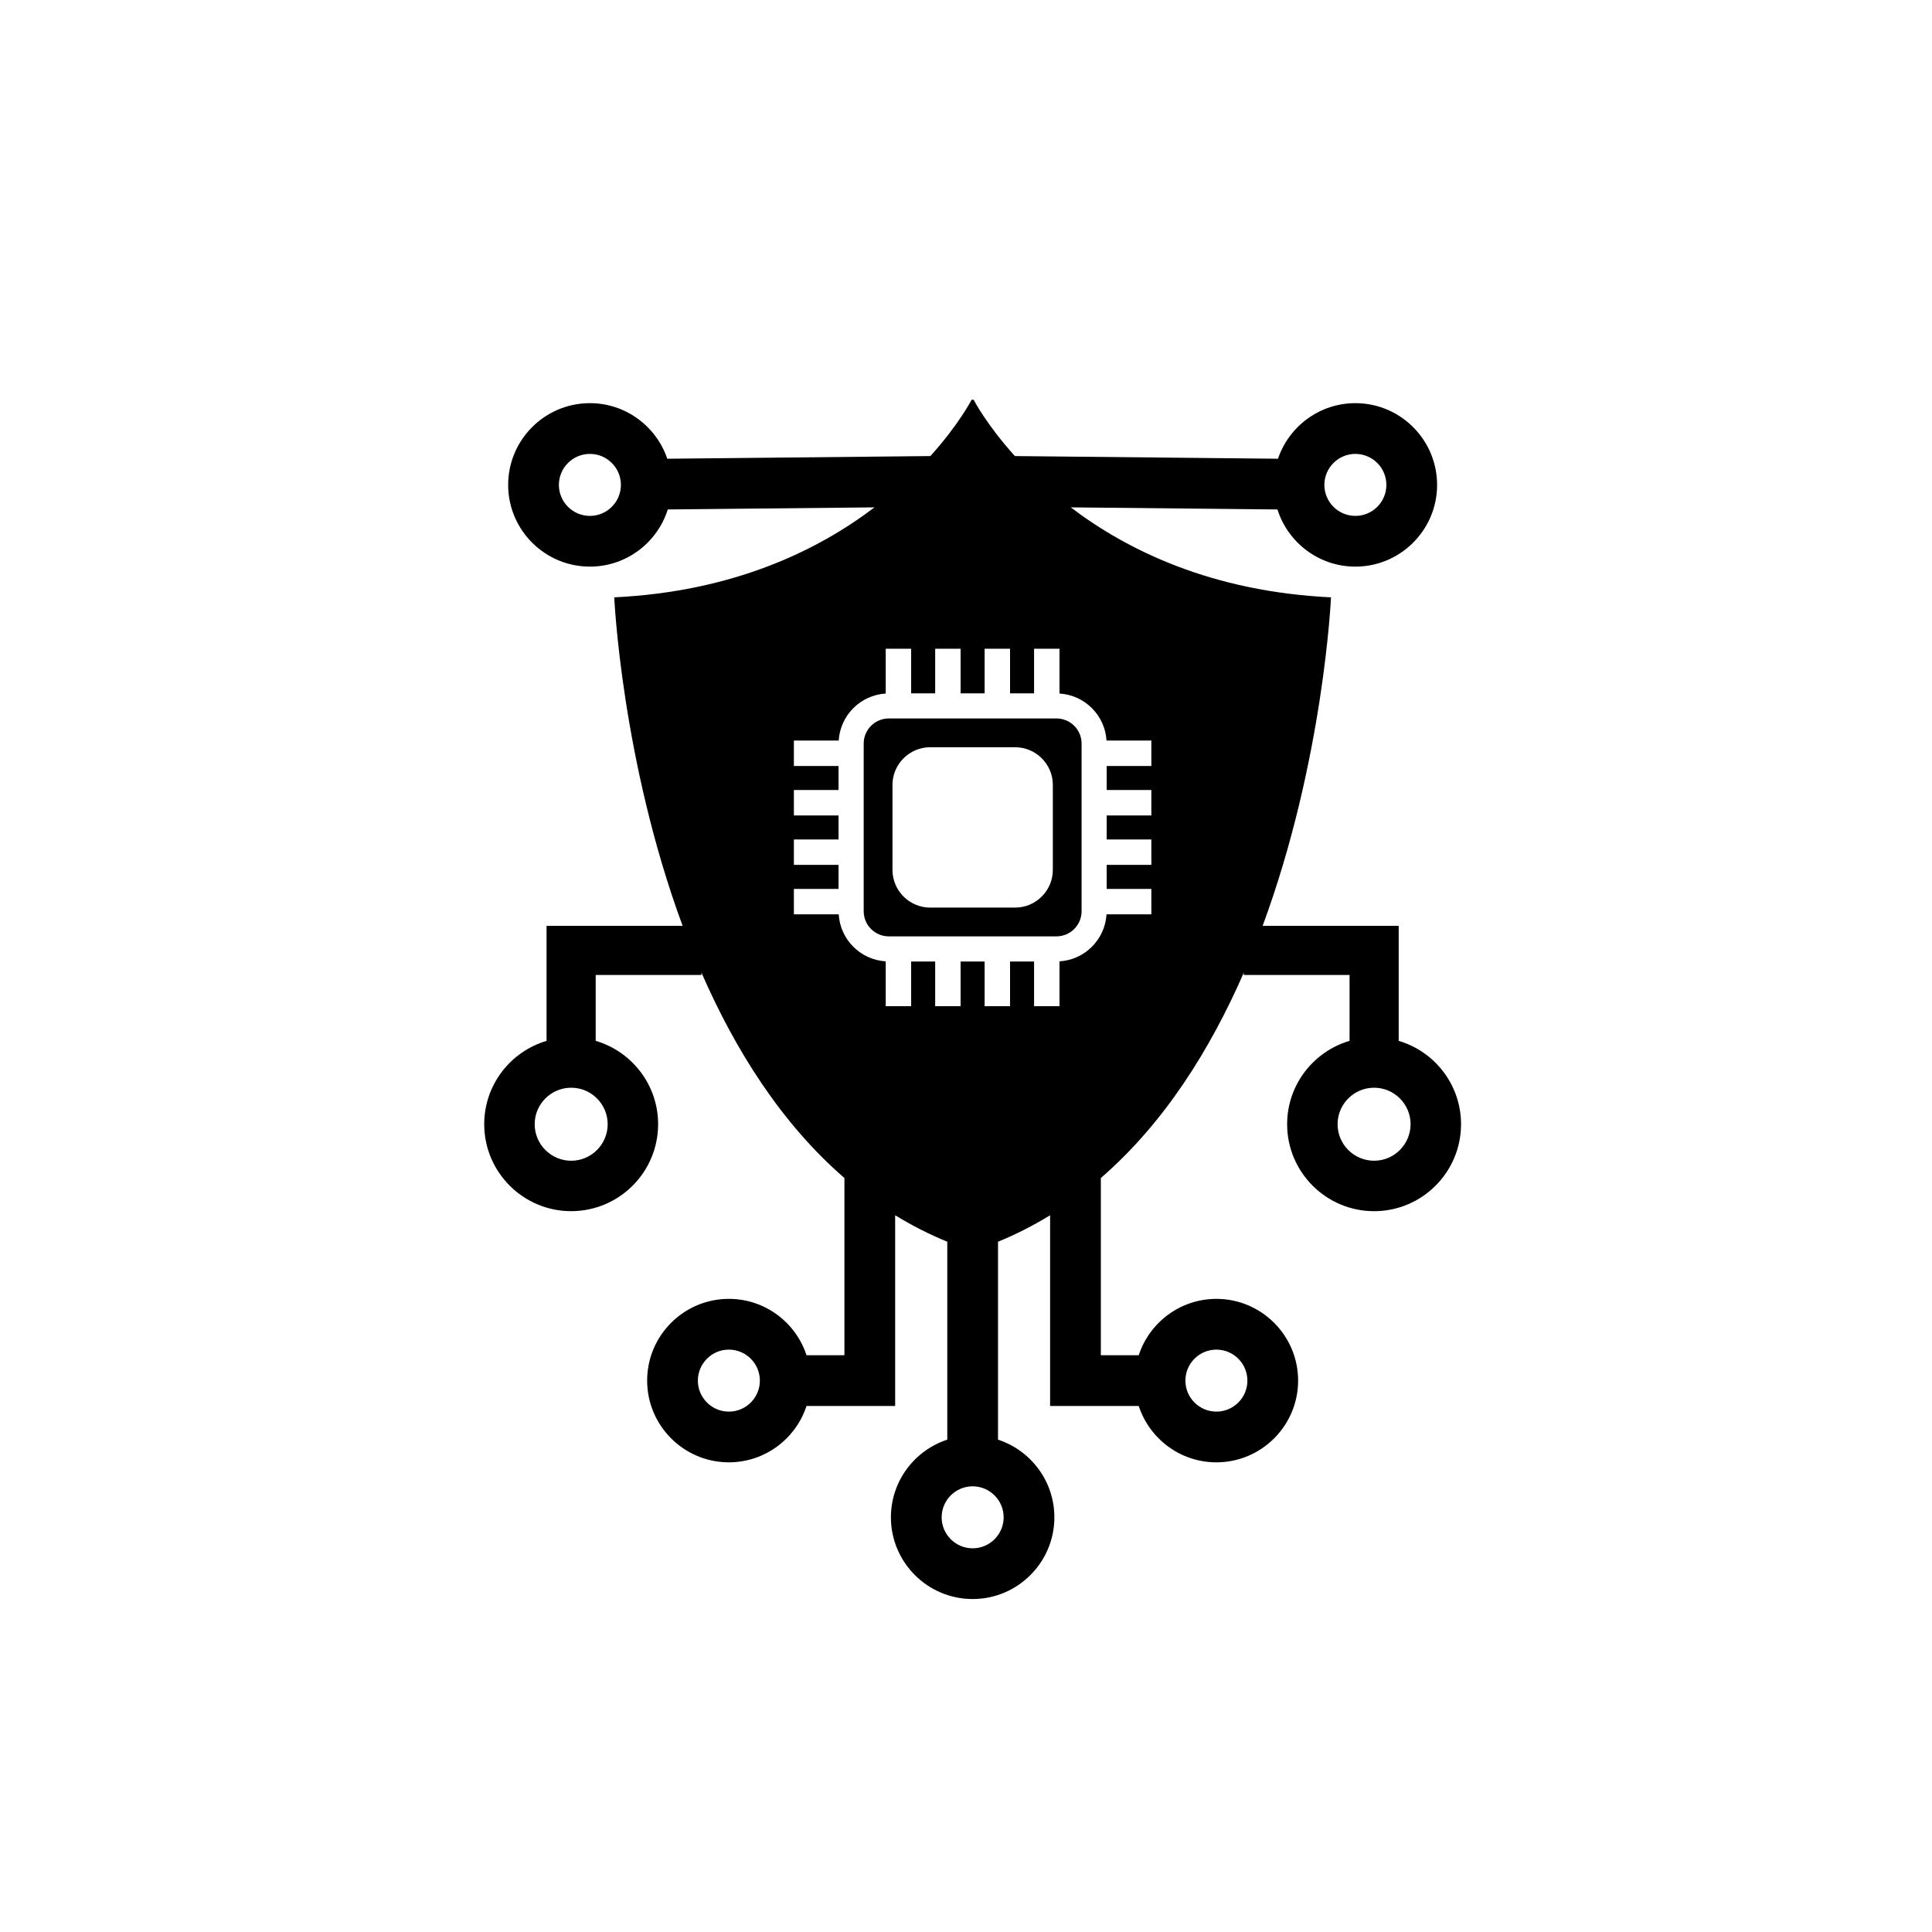 <?xml version="1.0" encoding="UTF-8"?>
<!-- Uploaded to: ICON Repo, www.svgrepo.com, Generator: ICON Repo Mixer Tools -->
<svg fill="#000000" width="800px" height="800px" version="1.1" viewBox="144 144 512 512" xmlns="http://www.w3.org/2000/svg">
 <g>
  <path d="m514.67 419.84v-30.48h-36.062c16.207-43.859 18.121-87.059 18.121-87.059-31.527-1.512-53.895-12.391-68.961-23.844l54.773 0.555c2.746 8.691 10.832 15.051 20.426 15.148 11.941 0.121 21.758-9.496 21.879-21.438s-9.496-21.758-21.438-21.879c-9.594-0.098-17.805 6.098-20.73 14.727l-69.73-0.707c-7.586-8.426-10.93-14.93-10.93-14.93h-0.523s-3.344 6.508-10.93 14.93l-69.73 0.707c-2.926-8.629-11.133-14.824-20.73-14.727-11.941 0.121-21.559 9.938-21.438 21.879 0.121 11.941 9.938 21.559 21.879 21.438 9.598-0.098 17.68-6.457 20.426-15.148l54.773-0.555c-15.066 11.453-37.434 22.328-68.961 23.844 0 0 1.914 43.203 18.121 87.059h-36.062v30.48c-9.535 2.82-16.52 11.648-16.52 22.086 0 12.707 10.336 23.047 23.043 23.047s23.043-10.336 23.043-23.047c0-10.445-6.996-19.281-16.543-22.094v-17.453h28.031v-0.617c8.855 20.305 21.07 39.871 37.883 54.422v46.965h-10.043c-2.836-8.66-10.984-14.938-20.578-14.938-11.945 0-21.66 9.715-21.66 21.66 0 11.941 9.715 21.66 21.66 21.66 9.594 0 17.742-6.277 20.578-14.938h23.488v-50.539c4.348 2.668 8.949 5.023 13.816 7.019v52.449c-8.66 2.836-14.941 10.984-14.941 20.578 0 11.945 9.715 21.66 21.66 21.66 11.941 0 21.66-9.715 21.66-21.66 0-9.594-6.277-17.742-14.938-20.578v-52.453c4.863-1.992 9.461-4.344 13.805-7.012v50.539h23.488c2.836 8.66 10.984 14.938 20.578 14.938 11.941 0 21.66-9.719 21.66-21.66 0-11.945-9.719-21.66-21.66-21.66-9.598 0-17.742 6.277-20.578 14.938h-10.043v-46.965c16.812-14.551 29.027-34.117 37.883-54.422v0.617h28.031v17.453c-9.547 2.812-16.543 11.648-16.543 22.094 0 12.707 10.336 23.047 23.043 23.047s23.043-10.336 23.043-23.047c0-10.441-6.981-19.27-16.52-22.09zm-11.398-155.55c4.531 0.047 8.18 3.769 8.133 8.297-0.047 4.531-3.769 8.18-8.301 8.133-4.527-0.047-8.18-3.769-8.133-8.301 0.051-4.527 3.773-8.176 8.301-8.129zm-202.86 16.43c-4.531 0.047-8.254-3.602-8.301-8.133s3.602-8.254 8.133-8.297c4.531-0.047 8.254 3.602 8.301 8.133 0.047 4.527-3.606 8.254-8.133 8.297zm4.629 161.21c0 5.332-4.34 9.676-9.672 9.676-5.332 0-9.672-4.34-9.672-9.676 0-5.332 4.336-9.672 9.672-9.672 5.332 0 9.672 4.34 9.672 9.672zm32.117 76.164c-4.531 0-8.215-3.688-8.215-8.215 0-4.531 3.688-8.215 8.215-8.215 4.531 0 8.215 3.688 8.215 8.215 0 4.531-3.684 8.215-8.215 8.215zm129.2-16.43c4.531 0 8.215 3.688 8.215 8.215 0 4.531-3.684 8.215-8.215 8.215s-8.215-3.688-8.215-8.215c-0.004-4.531 3.684-8.215 8.215-8.215zm-56.379 44.441c0 4.531-3.688 8.215-8.215 8.215-4.531 0-8.215-3.688-8.215-8.215s3.688-8.215 8.215-8.215 8.215 3.688 8.215 8.215zm39.141-199.11h-11.836v6.367h11.836v6.738h-11.836v6.367h11.836v6.738h-11.836v6.367h11.836v6.738h-11.879c-0.406 6.695-5.766 12.055-12.461 12.461v11.879h-6.738v-11.836h-6.367v11.836h-6.738v-11.836h-6.367v11.836h-6.738v-11.836h-6.367v11.836h-6.738v-11.879c-6.695-0.406-12.055-5.766-12.461-12.461h-11.879v-6.738h11.836v-6.367h-11.836v-6.738h11.836v-6.367h-11.836v-6.738h11.836v-6.367h-11.836v-6.738h11.879c0.406-6.695 5.769-12.055 12.461-12.461v-11.879h6.738v11.836h6.367v-11.836h6.738v11.836h6.367v-11.836h6.738v11.836h6.367v-11.836h6.738v11.879c6.691 0.406 12.055 5.766 12.461 12.461h11.879zm59.027 104.61c-5.332 0-9.672-4.34-9.672-9.676 0-5.332 4.34-9.672 9.672-9.672 5.332 0 9.672 4.34 9.672 9.672-0.004 5.336-4.34 9.676-9.672 9.676z"/>
  <path d="m423.98 334.4h-44.441c-3.668 0-6.652 2.984-6.652 6.652v44.441c0 3.668 2.984 6.652 6.652 6.652h44.441c3.668 0 6.652-2.984 6.652-6.652v-44.441c0.004-3.668-2.984-6.652-6.652-6.652zm-0.969 40.141c0 5.488-4.492 9.98-9.98 9.98h-22.535c-5.488 0-9.98-4.492-9.98-9.98v-22.535c0-5.488 4.492-9.98 9.98-9.98h22.535c5.488 0 9.98 4.492 9.98 9.98z"/>
 </g>
</svg>